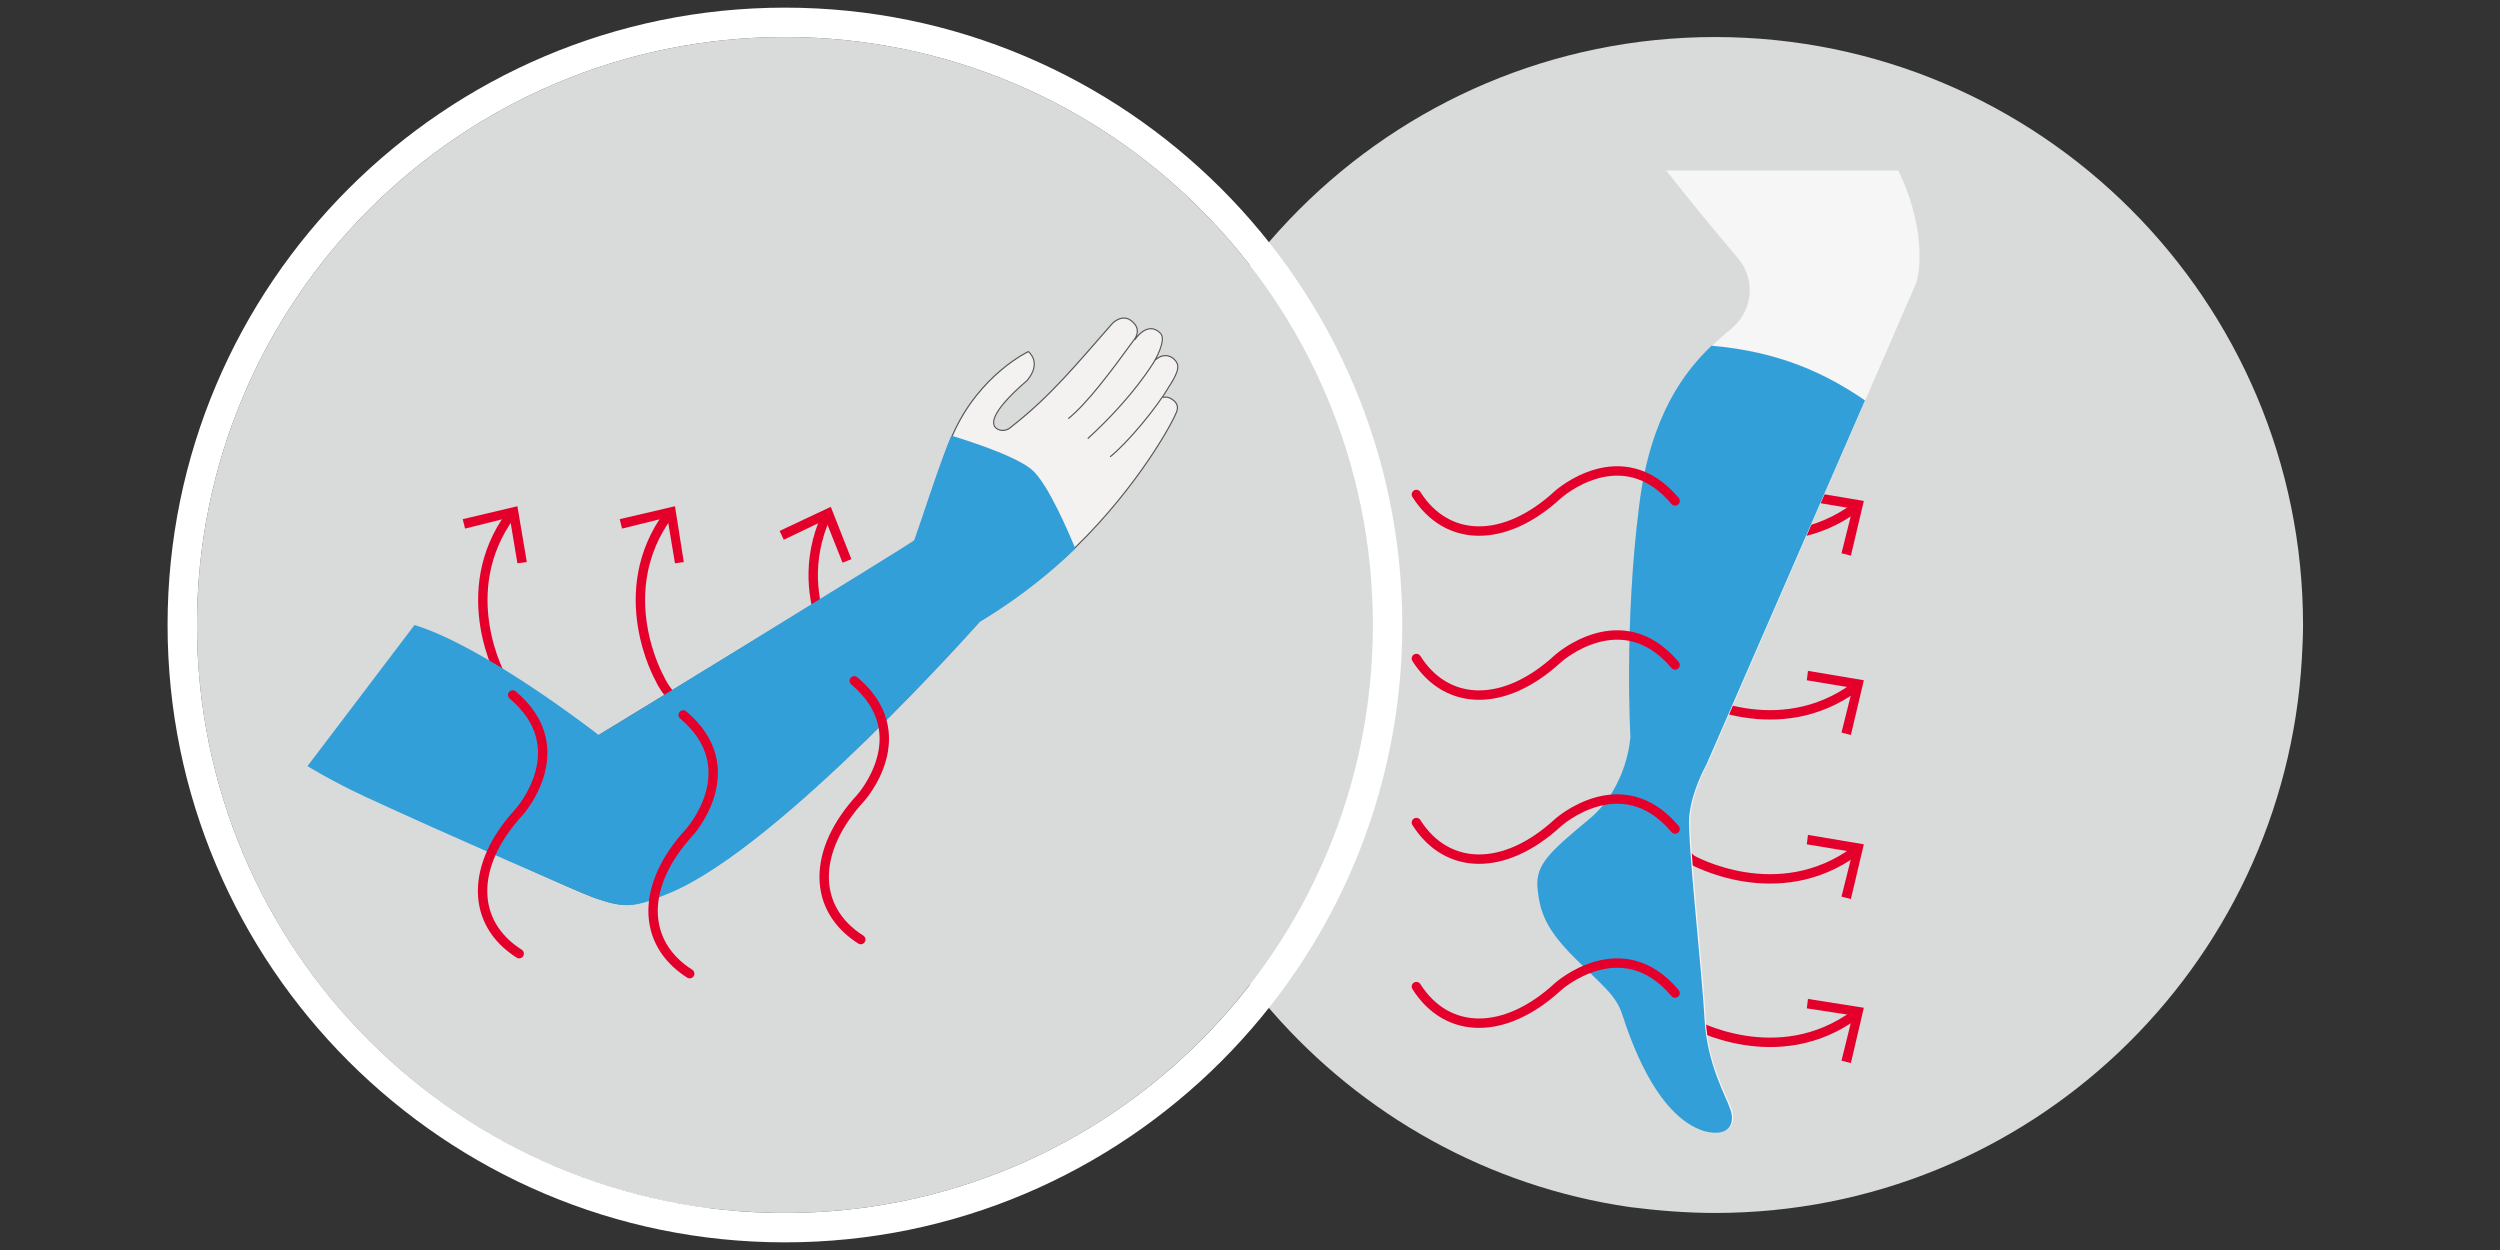 <?xml version="1.0" encoding="utf-8"?>
<!-- Generator: Adobe Illustrator 25.2.1, SVG Export Plug-In . SVG Version: 6.00 Build 0)  -->
<svg version="1.1" id="Layer_1" xmlns="http://www.w3.org/2000/svg" xmlns:xlink="http://www.w3.org/1999/xlink" x="0px" y="0px"
	 viewBox="0 0 425.2 212.6" style="enable-background:new 0 0 425.2 212.6;" xml:space="preserve">
<rect x="0" y="0" width="425.2" height="212.6" fill="#333333" stroke="none"/>
<style type="text/css">
	.st0{fill:#D9DADA;}
	.st1{fill:none;stroke:#E4002B;stroke-width:1.599;stroke-linecap:round;stroke-linejoin:round;}
	.st2{fill:#E4002B;}
	.st3{fill:#F6F6F6;}
	.st4{fill:#329FD9;}
	.st5{fill:none;stroke:#E4002B;stroke-width:1.599;stroke-linecap:round;stroke-linejoin:round;stroke-miterlimit:10;}
	.st6{fill:#F4F1F1;}
	.st7{fill:none;stroke:#565655;stroke-width:0.199;stroke-miterlimit:10;}
	.st8{fill:#FFFFFF;}
</style>
<g>
	<g>
		<g>
			<path class="st0" d="M391.7,106.3c0,1.9-0.1,3.8-0.2,5.7c-3,52.6-46.5,94.3-99.8,94.3c-4.9,0-9.8-0.4-14.5-1
				c-48.3-7-85.5-48.7-85.5-99c0-55.2,44.8-100,100-100C346.9,6.3,391.7,51.1,391.7,106.3"/>
			<path class="st1" d="M286.5,145.1l1.2,1.1c0,0,14.6,8.3,27.9-1.5"/>
			<polygon class="st2" points="314.8,152.9 313.2,152.5 315.1,144.9 307.3,143.6 307.5,142 317,143.6 			"/>
			<path class="st1" d="M287.7,118.3c0,0,14.6,8.3,27.9-1.5"/>
			<polygon class="st2" points="314.8,125 313.2,124.6 315.1,117 307.3,115.7 307.5,114.1 317,115.7 			"/>
			<path class="st1" d="M287.7,174c0,0,14.6,8.3,27.9-1.5"/>
			<polygon class="st2" points="314.8,180.8 313.2,180.4 315.1,172.7 307.3,171.5 307.5,169.9 317,171.4 			"/>
			<path class="st1" d="M287.7,87.8c0,0,14.6,8.3,27.9-1.5"/>
			<polygon class="st2" points="314.8,94.5 313.2,94.1 315.1,86.5 307.3,85.2 307.5,83.6 317,85.2 			"/>
			<path class="st3" d="M322.9,29h-39.5c3.5,4.5,7.6,9.5,12.1,14.8c2.9,3.3,2.9,8.5-0.7,11.8c-3.7,3.3-13.3,9.9-15.8,30.2
				c-2.6,20.3-1.5,39.4-1.5,39.4s-0.4,8.5-7,14c-6.6,5.5-9.2,7.7-8.8,11.8c0.4,4.1,1.5,7,6.3,11.8c4.8,4.8,7,6.3,8.1,9.6
				c1.1,3.3,5.5,17.3,14,19.9c4.4,1.1,5.2-1.5,4.4-3.7c-0.7-2.2-4.1-7.7-4.4-15.5c-0.4-7.7-2.9-29.8-2.6-34.3
				c0.4-4.4,2.9-8.8,2.9-8.8L326,47.9c0,0,2.2-7.4-2.9-18.4C323,29.3,322.9,29.2,322.9,29"/>
			<path class="st4" d="M289.9,173.2c-0.4-7.7-2.9-29.8-2.6-34.3c0.4-4.4,2.9-8.8,2.9-8.8l27-62c-6.7-4.6-14.6-8.3-26.1-9.3
				c-4.4,4.2-10.4,11.7-12.3,27.1c-2.6,20.3-1.5,39.4-1.5,39.4s-0.4,8.5-7,14c-6.6,5.5-9.2,7.7-8.8,11.8c0.4,4.1,1.5,7,6.3,11.8
				c4.8,4.8,7,6.3,8.1,9.6c1.1,3.3,5.5,17.3,14,19.9c4.4,1.1,5.2-1.5,4.4-3.7C293.6,186.5,290.3,181,289.9,173.2"/>
			<path class="st5" d="M240.9,84.1c5.2,8.2,15,8.4,24.1,0c0,0,10.8-9.7,19.9,1.1"/>
			<path class="st5" d="M240.9,112c5.2,8.2,15,8.4,24.1,0c0,0,10.8-9.7,19.9,1.1"/>
			<path class="st5" d="M240.9,139.9c5.2,8.2,15,8.4,24.1,0c0,0,10.8-9.7,19.9,1.1"/>
			<path class="st5" d="M240.9,167.8c5.2,8.2,15,8.4,24.1,0c0,0,10.8-9.7,19.9,1.1"/>
		</g>
	</g>
	<g>
		<g>
			<path class="st0" d="M233.5,106.3c0,1.9-0.1,3.8-0.2,5.7c-3,52.6-46.5,94.3-99.8,94.3c-4.9,0-9.8-0.4-14.5-1
				c-48.3-7-85.5-48.7-85.5-99c0-55.2,44.8-100,100-100C188.7,6.3,233.5,51.1,233.5,106.3"/>
			<path class="st1" d="M144.9,115.4c0,0-11.2-12.5-4.4-27.6"/>
			<polygon class="st2" points="144.8,95.1 143.3,95.7 140.4,88.4 133.3,91.8 132.6,90.3 141.3,86.2 			"/>
			<path class="st1" d="M117.8,121.7c-0.8-0.4-4.2-3.2-5.6-6.3c0,0-8.3-14.6,1.5-27.9"/>
			<polygon class="st2" points="116.3,95.6 114.8,95.8 113.5,88 105.8,89.9 105.4,88.3 114.8,86.1 			"/>
			<path class="st1" d="M85.4,115.4c0,0-8.3-14.6,1.5-27.9"/>
			<polygon class="st2" points="89.6,95.6 88,95.8 86.7,88 79.1,89.9 78.7,88.3 88,86.1 			"/>
			<path class="st6" d="M199.6,68.1c-0.5-0.4-1.1-0.7-1.8-0.5l-0.1,0c-0.1,0.1-0.2,0.3-0.3,0.4l0.2-0.3l0.1-0.1
				c0.4-0.6,0.8-1.2,1.2-1.8c1.9-2.9,1.8-3.8,0.9-4.7c-0.6-0.6-1.9-1.1-3.3,0.2l0,0.1l0,0c0.2-0.3,2.2-3.9,0.9-4.9
				c-2.2-2-4.2,1-4.3,1.2l0,0c0.3-0.5,0.9-1.8-0.3-2.9c-1.7-1.6-3.5,0.2-3.5,0.2c-6,6.8-10.5,12.4-17.2,17.6
				c-0.6,0.6-1.5,0.8-2.3,0.4c-1.2-0.7-1.6-2.6,5-8.3c2.6-3.2,0.2-4.9,0.2-4.9s-8.3,3.9-12.8,14c-0.8,1.7-2.2,5.9-3.6,10
				c-0.5,1.4-1,2.9-1.4,4.1c-0.8,2.5-1.5,4.3-1.7,4.5c-0.7,0.6-53.7,32.9-53.7,32.9s-3.3-2.6-7.9-5.8c0,0-16.3-10.7-23.2-12.8
				L62.3,135l-0.2,0.1c0,0,0.1,0,0.1,0.1l-0.1,0.2l0.3-0.1c0.1,0,0.2,0.1,0.3,0.1c18.2,8.4,35.1,16.1,37.9,17.1
				c5.7,2,7.3,1.7,13.3-0.8c18.9-7.9,52.6-45.9,52.6-45.9s9.4-5.8,16.4-12.6c10.8-10.5,16.9-21.8,17.3-23.3
				C200.3,69.1,200.1,68.5,199.6,68.1"/>
			<path class="st7" d="M62.2,135.4l8.4-28.8c12.1,3.8,31.1,18.6,31.1,18.6s53-32.3,53.7-32.9c0.7-0.6,5.1-15.1,6.7-18.5
				c4.5-10.1,12.8-14,12.8-14s2.4,1.8-0.2,4.9c-6.6,5.7-6.2,7.7-5,8.3c0.7,0.4,1.7,0.2,2.3-0.4c6.8-5.3,11.3-10.9,17.2-17.6
				c0,0,1.8-1.9,3.5-0.2c1.6,1.5,0.1,3.1,0.1,3.1c-4,5.5-7.9,10.7-11.1,13.3 M185,74.6c7.8-7.1,11.3-13.1,11.3-13.1s2.3-3.8,1-4.9
				c-2.2-2.1-4.3,1.2-4.3,1.2 M188.8,77.7c2.9-2.3,7.9-8.3,10-11.9c1.9-2.9,1.8-3.8,0.9-4.7c-0.6-0.6-1.9-1.1-3.3,0.2 M197.8,67.6
				c0.7-0.2,1.3,0.1,1.8,0.5c0.5,0.4,0.8,1,0.6,1.7c-0.4,1.5-6.5,12.8-17.3,23.3c-7,6.8-16.4,12.6-16.4,12.6s-33.7,38-52.6,45.9
				c-5.9,2.6-7.6,2.9-13.3,0.8c-2.8-1-19.7-8.7-37.9-17.1c-0.2-0.1-0.4-0.2-0.6-0.3"/>
			<path class="st4" d="M175.4,79.8c-3.3-2.7-13.6-5.7-13.6-5.7c-1.9,4.4-5.1,14.4-6.3,17.8c-0.7,0.6-53.7,33.2-53.7,33.1
				c-1.4-1.1-19.6-15.1-31.3-18.7l-18.2,24c0,0,4,2.5,9.8,5.2c13.6,6.3,36.8,16.4,38.7,17.1c5.7,2.1,7.3,1.7,13.3-0.8
				c18.9-8,52.6-46.1,52.6-46.1s8.1-4.5,16.2-12.4C181.8,90.7,178.2,82.1,175.4,79.8"/>
			<path class="st5" d="M146.4,159.8c-8.2-5.2-8.4-15,0-24.1c0,0,9.7-10.8-1.1-19.9"/>
			<path class="st5" d="M117.3,165.6c-8.2-5.2-8.4-15,0-24.1c0,0,9.7-10.8-1.1-19.9"/>
			<path class="st5" d="M88.3,162.2c-8.2-5.2-8.4-15,0-24.1c0,0,9.7-10.8-1.1-19.9"/>
		</g>
	</g>
	<g>
		<path class="st8" d="M133.5,6.3c55.2,0,100,44.8,100,100s-44.8,100-100,100s-100-44.8-100-100S78.3,6.3,133.5,6.3 M133.5,1.3
			c-57.9,0-105,47.1-105,105s47.1,105,105,105s105-47.1,105-105S191.4,1.3,133.5,1.3L133.5,1.3z"/>
	</g>
</g>
</svg>
